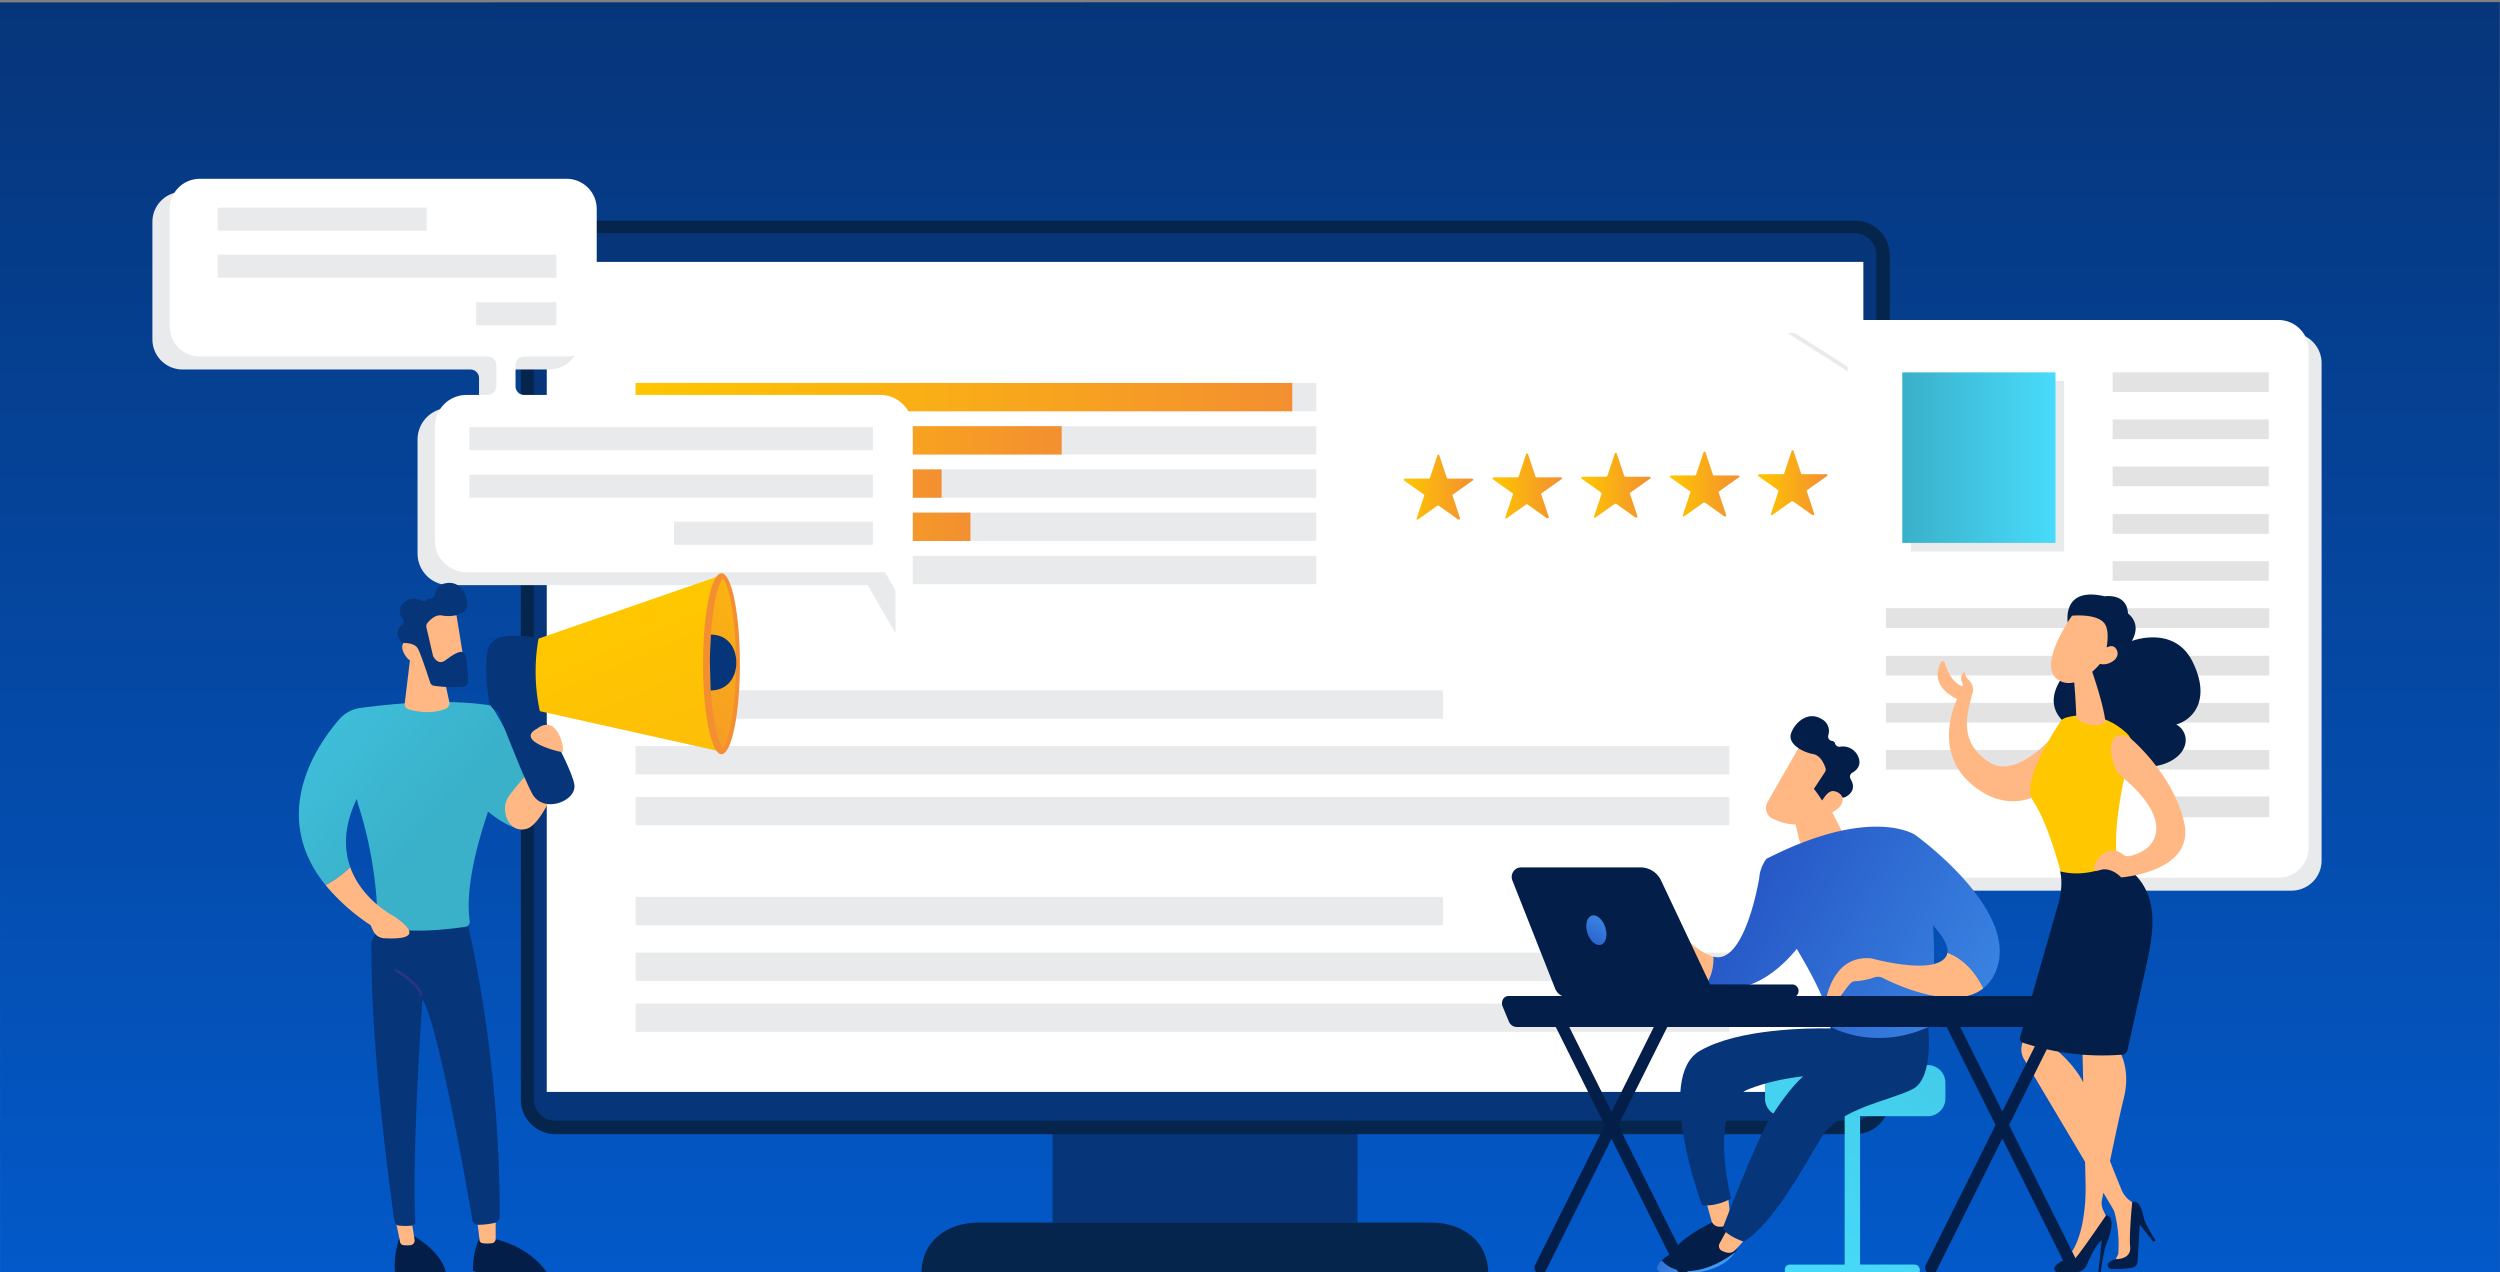 <svg version="1.1" id="Layer_1" xmlns="http://www.w3.org/2000/svg" x="0" y="0" viewBox="0 0 393 200" xml:space="preserve"><rect x="0" y="0" width="393" height="200" fill="#808080" stroke="none"/><linearGradient id="SVGID_1_" gradientUnits="userSpaceOnUse" x1="196.487" y1="-171.75" x2="196.487" y2="28.208" gradientTransform="translate(.008 172.128)"><stop offset="0" stop-color="#06357a"/><stop offset="1" stop-color="#0359c9"/></linearGradient><path fill="url(#SVGID_1_)" d="M-.013.381l392.98-.044.02 199.956-392.98.044L-.013.381z"/><path fill="#06357A" d="M165.461 176.859h47.948v15.328h-47.948v-15.328z"/><path fill="#05254C" d="M87.31 34.676h204.326c2.945 0 5.437 2.416 5.437 5.437v132.744c0 2.945-2.416 5.437-5.437 5.437H87.31c-2.945 0-5.437-2.416-5.437-5.437V40.037c0-2.945 2.417-5.361 5.437-5.361z"/><path fill="#06357A" d="M294.958 40.037v132.744a3.384 3.384 0 01-3.398 3.398H87.31a3.384 3.384 0 01-3.398-3.398V40.037a3.384 3.384 0 013.398-3.398h204.326c1.812.076 3.322 1.586 3.322 3.398z"/><path fill="#FFF" d="M85.951 41.17H292.92v130.479H85.951V41.17z"/><path fill="#E9EAEC" d="M99.92 108.524h126.93v4.455H99.92v-4.455zm0 8.759h171.933v4.455H99.92v-4.455zm0 8.003h171.933v4.455H99.92v-4.455zm0-65.088h106.996v4.455H99.92v-4.455z"/><linearGradient id="SVGID_00000123402872420370926830000014234348014403293317_" gradientUnits="userSpaceOnUse" x1="99.92" y1="62.426" x2="203.14" y2="62.426"><stop offset="0" stop-color="#ffc700"/><stop offset="1" stop-color="#f38f31"/></linearGradient><path fill="url(#SVGID_00000123402872420370926830000014234348014403293317_)" d="M99.92 60.198h103.22v4.455H99.92v-4.455z"/><path fill="#E9EAEC" d="M99.92 66.994h106.996v4.455H99.92v-4.455z"/><linearGradient id="SVGID_00000000944290849199698040000014329100485946918566_" gradientUnits="userSpaceOnUse" x1="99.92" y1="69.221" x2="166.896" y2="69.221"><stop offset="0" stop-color="#ffc700"/><stop offset="1" stop-color="#f38f31"/></linearGradient><path fill="url(#SVGID_00000000944290849199698040000014329100485946918566_)" d="M99.92 66.994h66.976v4.455H99.92v-4.455z"/><path fill="#E9EAEC" d="M99.92 73.79h106.996v4.455H99.92V73.79z"/><linearGradient id="SVGID_00000093865309232559325730000009348732042195599791_" gradientUnits="userSpaceOnUse" x1="99.92" y1="76.017" x2="148.019" y2="76.017"><stop offset="0" stop-color="#ffc700"/><stop offset="1" stop-color="#f38f31"/></linearGradient><path fill="url(#SVGID_00000093865309232559325730000009348732042195599791_)" d="M99.92 73.79h48.099v4.455H99.92V73.79z"/><path fill="#E9EAEC" d="M99.92 80.585h106.996v4.455H99.92v-4.455z"/><linearGradient id="SVGID_00000177466633226851377050000003383201770859430276_" gradientUnits="userSpaceOnUse" x1="99.92" y1="82.813" x2="152.549" y2="82.813"><stop offset="0" stop-color="#ffc700"/><stop offset="1" stop-color="#f38f31"/></linearGradient><path fill="url(#SVGID_00000177466633226851377050000003383201770859430276_)" d="M99.92 80.585h52.629v4.455H99.92v-4.455z"/><path fill="#E9EAEC" d="M99.92 87.381h106.996v4.455H99.92v-4.455z"/><linearGradient id="SVGID_00000111901467113909589490000001469881659895059105_" gradientUnits="userSpaceOnUse" x1="99.92" y1="89.609" x2="121.591" y2="89.609"><stop offset="0" stop-color="#ffc700"/><stop offset="1" stop-color="#f38f31"/></linearGradient><path fill="url(#SVGID_00000111901467113909589490000001469881659895059105_)" d="M99.92 87.381h21.671v4.455H99.92v-4.455z"/><path fill="#E9EAEC" d="M99.92 140.992h126.93v4.455H99.92v-4.455zm0 8.759h171.933v4.455H99.92v-4.455zm0 8.004h171.933v4.455H99.92v-4.455zm35.791-93.63H79.684a1.353 1.353 0 01-1.359-1.359v-3.322c0-.755.604-1.359 1.359-1.359h6.645a4.737 4.737 0 004.757-4.757V34.903a4.737 4.737 0 00-4.757-4.757H28.715a4.737 4.737 0 00-4.757 4.757v18.424a4.737 4.737 0 004.757 4.757h45.23c.755 0 1.359.604 1.359 1.359v3.322c0 .755-.604 1.359-1.359 1.359h-3.322a4.979 4.979 0 00-4.984 4.984v17.896a4.979 4.979 0 004.984 4.984h65.768l4.38 7.551v-30.43c-.077-2.719-2.266-4.984-5.06-4.984z"/><path fill="#FFF" d="M138.429 62.086H82.402a1.353 1.353 0 01-1.359-1.359v-3.322c0-.755.604-1.359 1.359-1.359h6.645a4.737 4.737 0 004.757-4.757V32.864a4.737 4.737 0 00-4.757-4.757H31.434a4.737 4.737 0 00-4.757 4.757v18.424a4.737 4.737 0 004.757 4.757h45.23c.755 0 1.359.604 1.359 1.359v3.322c0 .755-.604 1.359-1.359 1.359h-3.322a4.979 4.979 0 00-4.984 4.984v17.896a4.979 4.979 0 004.984 4.984h65.768l4.379 7.551V67.07c-.076-2.719-2.342-4.984-5.06-4.984z"/><path fill="#E9EAEC" d="M73.794 67.145h63.427v3.624H73.794v-3.624zm0 7.475h63.427v3.624H73.794V74.62zm32.167 7.4h31.261v3.624h-31.261V82.02zm186.506-29.675H280.99l11.477 7.324v75.584a4.737 4.737 0 004.757 4.757h62.974a4.737 4.737 0 004.757-4.757V57.102a4.737 4.737 0 00-4.757-4.757h-67.731z"/><path fill="#FFF" d="M290.428 50.306h-11.477l11.477 7.324v75.584a4.737 4.737 0 004.757 4.757h62.974a4.737 4.737 0 004.757-4.757v-78.15a4.737 4.737 0 00-4.757-4.757h-67.731z"/><path fill="#E3E3E3" d="M332.109 58.537h24.54v3.096h-24.54v-3.096zm0 7.4h24.54v3.096h-24.54v-3.096zm0 7.4h24.54v3.096h-24.54v-3.096zm0 7.475h24.54v3.096h-24.54v-3.096zm0 7.4h24.54v3.096h-24.54v-3.096zm-35.64 7.4h60.256v3.096h-60.256v-3.096zm0 7.475h60.256v3.096h-60.256v-3.096zm0 7.4h60.256v3.096h-60.256v-3.096zm0 7.4h60.256v3.096h-60.256v-3.096zm43.795 7.324h16.461v3.247h-16.461v-3.247z"/><path fill="#E9EAEC" d="M300.395 59.896h24.087v26.806h-24.087V59.896z"/><linearGradient id="SVGID_00000150061516599673249590000002010830797791114131_" gradientUnits="userSpaceOnUse" x1="299.036" y1="71.94" x2="323.123" y2="71.94"><stop offset="0" stop-color="#3ab0c9"/><stop offset="1" stop-color="#48dbfb"/></linearGradient><path fill="url(#SVGID_00000150061516599673249590000002010830797791114131_)" d="M299.036 58.537h24.087v26.806h-24.087V58.537z"/><path fill="#E9EAEC" d="M34.227 32.637h32.846v3.624H34.227v-3.624zm0 7.4h53.234v3.624H34.227v-3.624zm40.624 7.476h12.61v3.624h-12.61v-3.624z"/><path fill="#05254C" d="M224.962 192.187h-71.129c-4.984 0-8.986 2.969-8.986 7.953h89.1c.001-4.984-4.001-7.953-8.985-7.953z"/><linearGradient id="SVGID_00000052076933207085461830000002904010632395660984_" gradientUnits="userSpaceOnUse" x1="220.647" y1="76.575" x2="231.601" y2="76.575"><stop offset="0" stop-color="#ffc700"/><stop offset="1" stop-color="#f38f31"/></linearGradient><path fill="url(#SVGID_00000052076933207085461830000002904010632395660984_)" d="M226.26 71.579l1.187 3.561c0 .099.099.099.198.099h3.758c.099 0 .198.099.198.198s0 .099-.099.099l-3.066 2.176c-.099 0-.099.099-.099.198l1.187 3.561c0 .099 0 .198-.099.198h-.198l-3.066-2.176h-.198l-3.066 2.176c-.099.099-.198 0-.198 0v-.198l1.187-3.561c0-.099 0-.198-.099-.198l-3.066-2.176c-.099-.099-.099-.198 0-.198l.099-.099h3.758c.099 0 .099 0 .198-.099l1.187-3.561c0-.099.099-.198.198-.099 0 0 .099 0 .099.099z"/><linearGradient id="SVGID_00000110437349639801807210000008406387348016447935_" gradientUnits="userSpaceOnUse" x1="234.593" y1="76.398" x2="245.547" y2="76.398"><stop offset="0" stop-color="#ffc700"/><stop offset="1" stop-color="#f38f31"/></linearGradient><path fill="url(#SVGID_00000110437349639801807210000008406387348016447935_)" d="M240.206 71.381l1.187 3.561c0 .099.099.099.198.099h3.758c.099 0 .198.099.198.198s0 .099-.099.099l-3.066 2.176c-.099 0-.099.099-.099.198l1.187 3.561c0 .099 0 .198-.099.198h-.198l-3.066-2.176h-.198l-3.066 2.176c-.099.099-.198 0-.198 0v-.198l1.187-3.561c0-.099 0-.198-.099-.198l-3.066-2.176c-.099-.099-.099-.198 0-.198l.099-.099h3.758c.099 0 .099 0 .198-.099l1.187-3.561c0-.099.099-.099.198-.099l.099.099z"/><linearGradient id="SVGID_00000139979524491247911530000005012139292242780809_" gradientUnits="userSpaceOnUse" x1="248.539" y1="76.299" x2="259.493" y2="76.299"><stop offset="0" stop-color="#ffc700"/><stop offset="1" stop-color="#f38f31"/></linearGradient><path fill="url(#SVGID_00000139979524491247911530000005012139292242780809_)" d="M254.152 71.282l1.187 3.561c0 .099.099.099.198.099h3.758c.099 0 .198.099.198.198s0 .099-.099.099l-3.066 2.176c-.099 0-.099.099-.099.198l1.187 3.561c0 .099 0 .198-.099.198h-.198l-3.066-2.176h-.198l-3.066 2.176c-.099.099-.198 0-.198 0v-.198l1.187-3.561c0-.099 0-.198-.099-.198l-3.066-2.176c-.099-.099-.099-.198 0-.198l.099-.099h3.758c.099 0 .099-.099.198-.099l1.187-3.561c0-.099.099-.099.198-.099.001 0 .099 0 .099.099z"/><linearGradient id="SVGID_00000039850273048425207480000012857838357033731229_" gradientUnits="userSpaceOnUse" x1="262.485" y1="76.101" x2="273.439" y2="76.101"><stop offset="0" stop-color="#ffc700"/><stop offset="1" stop-color="#f38f31"/></linearGradient><path fill="url(#SVGID_00000039850273048425207480000012857838357033731229_)" d="M268.098 71.084l1.187 3.561c0 .099.099.099.198.099h3.758c.099 0 .198.099.198.198s0 .099-.099.099l-3.066 2.176c-.099 0-.099.099-.099.198l1.187 3.561c0 .099 0 .198-.099.198h-.198l-3.066-2.176h-.198l-3.066 2.176c-.099.099-.198 0-.198 0v-.198l1.187-3.561c0-.099 0-.198-.099-.198l-3.066-2.176c-.099-.099-.099-.198 0-.198l.099-.099h3.759c.099 0 .099 0 .198-.099l1.187-3.561c0-.099.099-.099.198-.099l.098.099z"/><linearGradient id="SVGID_00000106125658261352620460000007970646850687485607_" gradientUnits="userSpaceOnUse" x1="276.333" y1="75.903" x2="287.286" y2="75.903"><stop offset="0" stop-color="#ffc700"/><stop offset="1" stop-color="#f38f31"/></linearGradient><path fill="url(#SVGID_00000106125658261352620460000007970646850687485607_)" d="M281.945 70.886l1.187 3.561c0 .099.099.099.198.099h3.758c.099 0 .198.099.198.198s0 .099-.099.099l-3.066 2.176c-.099 0-.099.099-.099.198l1.187 3.561c0 .099 0 .198-.099.198h-.198l-3.066-2.176h-.198l-3.066 2.176c-.099.099-.198 0-.198 0v-.198l1.187-3.561c0-.099 0-.198-.099-.198l-3.066-2.176c-.099-.099-.099-.198 0-.198l.099-.099h3.758c.099 0 .099 0 .198-.099l1.187-3.561c0-.099.099-.099.198-.099.1.001.1.099.099.099z"/><path fill="#031F49" d="M70.084 200.14a.716.716 0 000-.185c-.908-3.592-5.423-5.849-5.423-5.849l-1.786.139c-1.026 3.176-.898 5.131-.734 5.993v.072c2.648.192 5.307.135 7.943-.17z"/><path fill="#FFB884" d="M62.137 191.581l.754 3.643a.59.59 0 00.513.513c.388.048.781.048 1.17 0a.743.743 0 00.597-.866l-.002-.011-.513-3.238-2.519-.041z"/><path fill="#031F49" d="M85.929 199.981a.419.419 0 00-.041-.082c-.959-1.339-3.397-4.007-8.209-5.162l-2.314-.072s-1.026 1.791-1.026 5.105c.513.215 1.539.446 3.525.513 3.021.077 6.643-.19 8.065-.302z"/><path fill="#FFB884" d="M74.928 191.161c.026.169.339 2.791.462 3.807a.515.515 0 00.426.452 5.176 5.176 0 001.591 0 .693.693 0 00.513-.688v-4.105l-2.992.534z"/><path fill="#06357A" d="M73.071 143.346s5.577 21.196 5.48 47.871c.01.495-.335.927-.821 1.026-.842.19-1.702.289-2.565.298a.959.959 0 01-.913-.8c-.785-4.587-5.269-30.426-7.83-34.623 0 0-1.683 23.017-1.144 34.956a.56.56 0 01-.513.585 9.14 9.14 0 01-2.078 0 .754.754 0 01-.672-.641c-.559-3.879-3.766-26.988-3.628-43.612 0-.939 2.483-5.018 2.483-5.018l12.201-.042z"/><linearGradient id="SVGID_00000172399147114739038510000008786894924964890005_" gradientUnits="userSpaceOnUse" x1="69.459" y1="129.475" x2="13.544" y2="81.641"><stop offset="0" stop-color="#3ab0c9"/><stop offset="1" stop-color="#48dbfb"/></linearGradient><path fill="url(#SVGID_00000172399147114739038510000008786894924964890005_)" d="M77.15 110.75l-.177.232c-.02-.046-.042-.105-.059-.129-7.696-1.108-16.111-.092-20.2.426a5.38 5.38 0 00-3.412 1.832c-3.463 4.007-11.062 14.977-2.119 26.034a16.664 16.664 0 003.874-2.832c-.985-2.791-1.067-6.357 1.026-10.729.071.346.16.689.267 1.026a63.614 63.614 0 013.002 18.327.576.576 0 00.359.513c3.766 1.508 11.006.611 13.438.251a.815.815 0 00.682-.929c-.68-4.921 1.014-11.639 2.894-17.177 2.553 2.051 5.185 3.446 6.721 2.22 3.704-2.954-6.296-19.065-6.296-19.065z"/><path fill="#FFB884" d="M70.628 110.324l-1.344-6.157-3.27-1.646c-.132-.799-.421-1.749-1.055-1.899-1.124-.267-2.34.549-1.38 2.211.285.496.579.798.861.977l-.82 6.801a.811.811 0 00.58.883c1.149.339 3.592.847 5.865-.077a.965.965 0 00.563-1.093z"/><linearGradient id="SVGID_00000101080329767094145400000004212801134612089480_" gradientUnits="userSpaceOnUse" x1="49.907" y1="26.824" x2="29.512" y2="-2.884" gradientTransform="matrix(1 0 0 -1 0 202)"><stop offset="0" stop-color="#2b3582"/><stop offset="1" stop-color="#150e42"/></linearGradient><path fill="url(#SVGID_00000101080329767094145400000004212801134612089480_)" d="M66.195 156.563a.2.2 0 01-.2-.159c-.462-1.78-3.93-3.74-3.961-3.761a.21.21 0 11.205-.369c.149.087 3.653 2.052 4.161 4.028a.211.211 0 01-.149.257l-.056.004z"/><path fill="#FFB884" d="M55.056 136.312a16.622 16.622 0 01-3.874 2.832 32.182 32.182 0 007.086 6.301l.369.831a2.052 2.052 0 001.791 1.221c4.279.205 5.464-.703 1.539-3.453-.015 0-5.053-2.504-6.911-7.732zm31.468-18.574s-5.403 5.618-6.67 7.65.144 5.747 2.976 4.885c2.832-.862 6.178-10.6 6.178-10.6l-2.484-1.935z"/><linearGradient id="SVGID_00000155826760746597864050000002583796576550798488_" gradientUnits="userSpaceOnUse" x1="96.751" y1="104.581" x2="155.54" y2="-33.47" gradientTransform="matrix(1 0 0 -1 0 202)"><stop offset="0" stop-color="#ffc700"/><stop offset="1" stop-color="#f38f31"/></linearGradient><path fill="url(#SVGID_00000155826760746597864050000002583796576550798488_)" d="M83.897 100.652l29.492-10.225-.308 27.67-29.99-6.69z"/><linearGradient id="SVGID_00000072243274116859003260000005109759752013414273_" gradientUnits="userSpaceOnUse" x1="173.317" y1="115.161" x2="134.543" y2="103.832" gradientTransform="matrix(1 0 0 -1 0 202)"><stop offset="0" stop-color="#ffc700"/><stop offset="1" stop-color="#f38f31"/></linearGradient><ellipse fill="url(#SVGID_00000072243274116859003260000005109759752013414273_)" cx="113.414" cy="104.341" rx="2.899" ry="14.223"/><linearGradient id="SVGID_00000150821326450763824570000017296320584953946756_" gradientUnits="userSpaceOnUse" x1="131.571" y1="113.807" x2="99.344" y2="84.935" gradientTransform="matrix(1 0 0 -1 0 202)"><stop offset="0" stop-color="#ffc700"/><stop offset="1" stop-color="#f38f31"/></linearGradient><path fill="url(#SVGID_00000150821326450763824570000017296320584953946756_)" d="M113.635 117.589c-.262-.267-.831-1.293-1.319-3.951a60.298 60.298 0 010-18.753c.487-2.658 1.057-3.684 1.319-3.951.262.267.831 1.293 1.324 3.951a60.298 60.298 0 010 18.753c-.493 2.658-1.062 3.685-1.324 3.951z"/><path fill="#06357A" d="M111.758 99.761c2.576 0 3.99 1.977 3.99 4.394s-1.454 4.387-4.03 4.387c0 0-.131-3.802-.131-4.687s.171-4.094.171-4.094z"/><path fill="none" d="M113.635 117.589c-.262-.267-.831-1.293-1.319-3.951a60.298 60.298 0 010-18.753c.487-2.658 1.057-3.684 1.319-3.951.262.267.831 1.293 1.324 3.951.472 2.565 4.202 5.895 4.202 9.379s-3.73 6.809-4.202 9.374c-.493 2.658-1.062 3.685-1.324 3.951z"/><path fill="#06357A" d="M84.87 111.828a29.631 29.631 0 01-.204-11.499 16.397 16.397 0 00-5.526-.272 2.91 2.91 0 00-2.545 2.473c-.395 2.565-.026 5.782.277 7.696a1.964 1.964 0 001.394 1.576c1.412 3.658 4.342 11.13 5.461 13.073 1.739 3.022 6.824 1.098 6.573-1.432-.195-1.963-3.818-8.698-5.43-11.615z"/><path fill="#FFB884" d="M84.476 114.516s1.539-1.308 2.74 0c1.201 1.308 1.442 3.592 1.195 3.694s-7.675-1.734-3.935-3.694zm220.637-10.402a.338.338 0 01.621.066c.298 1.077 1.026 2.961 2.565 3.628l.221.103a.78.78 0 00-.098-.698c-.472-.723.38-1.714.38-1.714a2.19 2.19 0 00.718 1.416 2.12 2.12 0 01.457 2.386c-.826 3.197-2.052 7.429 2.745 10.523s11.57-5.834 11.57-5.834l-3.356 10.641s-5.182 3.828-11.216-1.539c-6.034-5.367-2.052-13.207-2.052-13.207s-4.597-1.866-2.555-5.771z"/><path fill="#031F49" d="M325.113 98.332s-1.39-6.244 5.762-4.592c0 0 3.474-.57 3.648 2.709 0 0 2.237 1.478.6 4.31 0 0 6.67-2.565 9.548 3.263 2.878 5.829.236 9.035-2.565 9.872a2.78 2.78 0 011.195 3.699c-1.072 2.565-6.496 4.371-9.702 1.257 0 0-9.112 1.201-8.933-5.239 0 0-4.238-2.735.215-8.055s.232-7.224.232-7.224z"/><linearGradient id="SVGID_00000177486187603901554620000008312836990188245900_" gradientUnits="userSpaceOnUse" x1="3444.975" y1="97.464" x2="3417.304" y2="58.633" gradientTransform="rotate(-173 1912.352 208.333)"><stop offset="0" stop-color="#ffc700"/><stop offset="1" stop-color="#f38f31"/></linearGradient><path fill="url(#SVGID_00000177486187603901554620000008312836990188245900_)" d="M324.723 112.821c1.437-.431 5.644-1.226 9.6 2.442.678.622.953 1.57.713 2.458-1.072 3.935-3.889 15.567-1.416 20.595 0 0-4.361 4.808-9.118.934 0 0-2.129-9.297-4.926-13.381-1.929-2.817 3.078-10.58 4.341-12.458.194-.282.478-.491.806-.59z"/><path fill="#031F49" d="M328.289 94.94s-2.565.605-2.909 1.765 3.622 2.227 4.736 2.278l.898 4.664s2.658-4.387 1.606-6.922-4.331-1.785-4.331-1.785z"/><path fill="#FFB884" d="M330.13 104.35c1.151.397 3.373-.739 2.597-2.222-.37-.707-.985-.639-1.564-.335.222-1.346.318-3.102-.458-3.934-1.349-1.447-4.982-1.067-4.982-1.067s-5.562 7.778-2.237 10.041c.843.573 1.725.643 2.574.432.214 2.131.351 5.663.351 5.663a4.558 4.558 0 004.566.734c-.133-2.142-1.542-6.469-2.08-8.057.495-.44.916-.889 1.233-1.255zm5.055 84.639a4.173 4.173 0 01-1.698-1.991 245.415 245.415 0 01-1.795-4.487c.828-3.945 1.773-8.361 2.134-9.73.693-2.648.744-6.183-1.673-9.143s-4.854-1.119-4.854-1.119l.184 7.623c-1.661-3.27-4.93-5.668-4.93-5.668l.847-1.991-4.443-3.71c0 .421-.729 3.771-1.129 5.557a2.934 2.934 0 00.313 2.109l9.637 16.215c.041 1.842.072 3.259.081 3.882.046 2.981-.472 9.605-3.469 11.58l1.303.965a17.27 17.27 0 003.222-4.048c1.786-2.991 2.324-3.535 2.324-3.535l-.59-1.216a2.63 2.63 0 01-.215-1.714l.22-1.072 1.457 2.452c.168.284.291.592.364.913.498 2.05.671 4.166.513 6.27l-.723 1.498 3.125-.708.677-8.394-.882-.538z"/><path fill="#031F49" d="M330.064 200.03a.19.19 0 00.185-.159c.098-.698.513-3.509.852-4.238.39-.831 1.662-4.341 0-4.618 0 0-4.105 6.029-4.915 6.839a1.54 1.54 0 01-1.796.282 2.99 2.99 0 00-1.349.975.544.544 0 00.431.877l2.776.026a1.958 1.958 0 001.832-1.231c.513-1.221 1.329-3.017 2.309-3.812l-.513 4.874a.185.185 0 00.163.204l.022.001.003-.02zm-6.219-63.048s.626 1.996-.334 5.285l-5.967 20.842a.642.642 0 00.4.785 39.78 39.78 0 0015.665 1.898.907.907 0 00.836-.708l2.699-12.15c1.411-6.347 2.991-13.191-3.951-17.327-3.201 1.37-6.187 2.176-9.348 1.375z"/><path fill="#FFB884" d="M334.892 116.054s6.793 5.644 8.476 13.34-9.923 8.533-9.923 8.533-1.575-1.76-3.443-1.134c-1.868.626-.149-3.079 2.052-3.079s1.175 1.739 4.269.334c3.094-1.406 4.885-5.588-2.812-11.996a3.401 3.401 0 01-1.026-1.385c-1.497-3.731-.312-6.199 2.407-4.613z"/><linearGradient id="SVGID_00000126298074055342507050000015810892915079467672_" gradientUnits="userSpaceOnUse" x1="340.56" y1="96.693" x2="279.225" y2="202.928"><stop offset="0" stop-color="#3ab0c9"/><stop offset="1" stop-color="#48dbfb"/></linearGradient><path fill="url(#SVGID_00000126298074055342507050000015810892915079467672_)" d="M303.04 167.429h-22.807a2.77 2.77 0 00-2.771 2.771v2.499a2.77 2.77 0 002.771 2.771h9.749v23.32h-8.625a.78.78 0 00-.785.775v.8h21.221v-.739a.836.836 0 00-.836-.836h-8.553v-23.32h10.636a2.77 2.77 0 002.771-2.771V170.2a2.771 2.771 0 00-2.771-2.771z"/><path fill="#031F49" d="M269.72 191.903s-7.83 3.371-7.383 6.901c0 0 8.096-1.539 9.543-3.864 1.447-2.324.652-3.653.652-3.653l-2.812.616z"/><path fill="#FFB884" d="M271.639 188.05l.395 3.438a1.134 1.134 0 01-.718 1.206 2.97 2.97 0 01-.99.149 1.313 1.313 0 01-1.288-.965l-.77-2.776 3.371-1.052z"/><path fill="#031F49" d="M264.1 196.589c1.637-.359 6.496-2.376 7.234-2.345.739.031 1.78 1.129 1.78 1.129a1.967 1.967 0 01-.349 1.473c-1.252.975-3.946 2.766-7.081 2.966-2.304.144-3.689-.775-4.484-1.662a6.368 6.368 0 012.9-1.561z"/><linearGradient id="SVGID_00000090978581017574098690000002719919292943145610_" gradientUnits="userSpaceOnUse" x1="-1610.978" y1="131.731" x2="-1599.526" y2="131.731" gradientTransform="rotate(-167.3 -668.65 61.16)"><stop offset="0" stop-color="#4399f0"/><stop offset="1" stop-color="#1d43b8"/></linearGradient><path fill="url(#SVGID_00000090978581017574098690000002719919292943145610_)" d="M265.685 199.811c3.135-.2 5.829-1.991 7.081-2.966a6.15 6.15 0 01-2.309 2.016c-3.171 1.786-8.404 1.539-9.441 1.124-.831-.323-.575-1.098.185-1.837.795.889 2.18 1.807 4.484 1.663z"/><path fill="#FFB884" d="M274.646 194.248c-.108.405-1.252 1.621-1.919 2.304-.315.32-.772.457-1.211.364a3.296 3.296 0 01-.867-.308.842.842 0 01-.332-1.143l.004-.007 1.678-3.053 2.647 1.843z"/><path fill="#06357A" d="M303.019 160.487l-15.3.918.043.264c-3.364-.062-14.542.017-20.567 3.538-7.147 4.177.364 24.238.364 24.238s1.873.405 4.566-1.026c0 0-3.848-14.685 2.837-17.24 2.953-1.13 5.939-1.702 8.484-1.986-2.144 2.018-3.826 4.531-5.108 6.491-2.222 3.402-7.547 17.404-7.547 17.404.749 1.262 3.315 2.099 3.315 2.099 4.469-2.612 9.405-11.693 12.165-16.316 2.76-4.623 10.729-5.813 14.366-7.64 3.639-1.827 2.382-10.744 2.382-10.744z"/><path fill="#FFB884" d="M259.889 145.684c2.222-.913 4.105.908 4.105.908 2.196 2.252 3.946 3.391 5.331 3.787a7.327 7.327 0 01-1.077 4.295c-2.745-1.257-4.346-3.802-5.008-5.069a.95.95 0 00-1.257-.426c-.467.226-.954.575-.985 1.026-.062.929-1.165.985-1.175.641.225-.75.514-1.479.862-2.181l-3.545 2.263c-.98.626-1.842-.41-1.842-.41s2.375-3.92 4.591-4.834zm26.906-20.415l2.704 5.3a1.498 1.498 0 01-.154 1.626c-.744.934-2.304 2.191-4.956 1.38a2.323 2.323 0 01-1.585-1.688l-1.401-5.916 5.392-.702z"/><linearGradient id="SVGID_00000175285078967693259970000012337198030854201771_" gradientUnits="userSpaceOnUse" x1="329.596" y1="168.903" x2="258.135" y2="127.645"><stop offset="0" stop-color="#4399f0"/><stop offset="1" stop-color="#1d43b8"/></linearGradient><path fill="url(#SVGID_00000175285078967693259970000012337198030854201771_)" d="M301.054 131.241s-6.85-4.674-23.386 3.776c0 0-.684.871-.982 2.127l-.003-.003a.232.232 0 01-.002.024 4.988 4.988 0 00-.121.827c-.531 3.114-2.829 13.641-7.23 12.387a7.32 7.32 0 01-1.078 4.295 8.311 8.311 0 004.561.667c4.255-.516 7.631-3.723 9.64-6.178 2.59 4.355 5.118 9.163 5.307 12.242 0 0 6.716 3.951 15.428.031 0 .003 1.275-7.142.678-15.992 1.385 1.54 2.428 3.131 2.257 4.314 1.601.605 3.935 2.073 5.644 5.603a6.606 6.606 0 002.114-3.048c3.428-9.471-12.827-21.072-12.827-21.072z"/><path fill="#FFB884" d="M294.24 150.666s9.636 2.694 11.637-.241c.132-.195.216-.418.246-.652 1.601.605 3.935 2.052 5.644 5.603-4.577 3.592-13.397-.436-15.793-1.642a1.676 1.676 0 00-1.267-.108 11.49 11.49 0 01-3.155.631c-1.201-.062-2.494 4.289-4.546 3.186.01-.014.944-7.449 7.234-6.777zm-10.913-34.063c-.087.072-3.658 6.306-5.475 9.487a1.873 1.873 0 00.887 2.647l.79.334c1.072.462 3.386.847 4.295.113l5.741-6.06c.001 0-4.309-8.194-6.238-6.521z"/><path fill="#031F49" d="M291.182 121.472c.703-.395 1.539-1.195.893-2.612a2.617 2.617 0 00-2.848-1.473.708.708 0 01-.754-.513.573.573 0 00-.513-.405.703.703 0 01-.554-.878 2.128 2.128 0 00-1.057-2.565c-2.186-1.324-4.228.6-4.797 2.268s1.883 2.971 3.448 3.238c1.185.2 1.765 1.57 1.975 2.217a.703.703 0 01-.082.605l-1.745 2.653c.477.605.903 1.242 1.324 1.888.159-.169.292-.308.4-.41.759-.693 2.109-.334 2.663-.144a.7.7 0 00.549-.041c.605-.313 1.827-1.19.826-2.848a.713.713 0 01.272-.98z"/><path fill="#FFB884" d="M285.846 127.065s1.119-2.868 2.386-2.709c1.267.159 2.217 1.473.58 2.827-2.037 1.672-2.966-.118-2.966-.118z"/><path fill="#031F49" d="M281.937 156.788h-22.56a1.026 1.026 0 01-1.026-1.026.995.995 0 011.027-1.026l22.514.026a1.026 1.026 0 01.047 2.011l-.002.015z"/><path fill="#031F49" d="M239.14 136.351h18.748a3.592 3.592 0 013.227 2.052l8.681 18.374h-23.309a2.172 2.172 0 01-2.022-1.375l-6.721-17.004a1.498 1.498 0 011.396-2.047z"/><linearGradient id="SVGID_00000018947016672114366960000008499694633997479860_" gradientUnits="userSpaceOnUse" x1="10740.553" y1="59.52" x2="10734.714" y2="50.726" gradientTransform="matrix(1 0 0 -1 -10487.12 202)"><stop offset="0" stop-color="#4399f0"/><stop offset="1" stop-color="#1d43b8"/></linearGradient><path fill="url(#SVGID_00000018947016672114366960000008499694633997479860_)" d="M252.352 145.772c.405 1.262.108 2.488-.672 2.74-.78.251-1.734-.575-2.14-1.832-.405-1.257-.108-2.488.667-2.74.775-.252 1.735.569 2.145 1.832z"/><path fill="#031F49" d="M242.178 200.211a1.072 1.072 0 01-.375-.072.908.908 0 01-.527-1.171l.014-.035 19.836-39.796a.965.965 0 011.247-.482.908.908 0 01.527 1.171l-.014.035-19.836 39.796a.943.943 0 01-.872.554z"/><path fill="#031F49" d="M264.528 200.211a.944.944 0 01-.888-.513l-19.841-39.796a.908.908 0 01.514-1.206.965.965 0 011.247.482l19.836 39.796a.902.902 0 01-.469 1.188l-.044.018c-.117.03-.237.041-.355.031zm39.061 0a1.072 1.072 0 01-.375-.072.908.908 0 01-.527-1.171l.014-.035 19.841-39.796a.959.959 0 011.242-.482.908.908 0 01.527 1.171l-.014.035-19.836 39.796a.943.943 0 01-.872.554z"/><path fill="#031F49" d="M325.939 200.211a.943.943 0 01-.867-.554l-19.841-39.796a.908.908 0 01.514-1.206.965.965 0 011.247.482l19.836 39.796a.902.902 0 01-.469 1.188l-.044.018a1.06 1.06 0 01-.376.072z"/><path fill="#031F49" d="M328.289 157.762c.048-.29-.02-.587-.19-.826a.857.857 0 00-.688-.364h-90.277a.995.995 0 00-.862.513 1.28 1.28 0 00-.072 1.103l.98 2.365c.194.522.685.875 1.242.893h88.328a1.083 1.083 0 001.026-.939l.513-2.745z"/><path fill="#FFB884" d="M71.562 95.624c.067.118 1.488 9.112 1.488 9.112l-5.157.703-2.612-8.327c.001 0 5.163-3.515 6.281-1.488z"/><path fill="#06357A" d="M67.18 97.959a.746.746 0 00-.154.641l1.026 4.423a.592.592 0 00.072.19c.185.334.852 1.344 1.873.6.867-.641 1.668-1.211 2.37-1.329a.749.749 0 01.856.624v.002c.217 1.358.332 2.73.344 4.105a.744.744 0 01-.693.734 20.662 20.662 0 01-4.669-.149.744.744 0 01-.58-.513c-.38-1.154-1.447-4.382-1.888-5.249-.441-.867-1.611-.939-2.16-.959a.731.731 0 01-.544-.257c-.416-.477-1.062-1.539.185-2.565a.749.749 0 00.092-1.026 1.651 1.651 0 01.123-2.427 2.335 2.335 0 012.781-.395.78.78 0 00.918-.174.475.475 0 01.457-.169.723.723 0 00.821-.631 1.92 1.92 0 011.698-1.755c2.263-.431 3.386 1.837 3.34 3.433-.046 1.596-2.524 1.919-3.935 1.652-1.029-.228-1.932.681-2.333 1.194z"/><path fill="#031F49" d="M338.863 195.033s-1.688-2.673-1.888-3.715c-.2-1.042-.749-2.884-1.791-2.329 0 0-.513 5.059-.323 7.04s-2.232 1.909-2.232 1.909c-.431.08-.829.281-1.149.58a.565.565 0 00.379.949c1.119.075 2.242.011 3.345-.19.458-.09.798-.478.826-.944l.349-5.824 2.129 2.689.355-.165z"/></svg>
